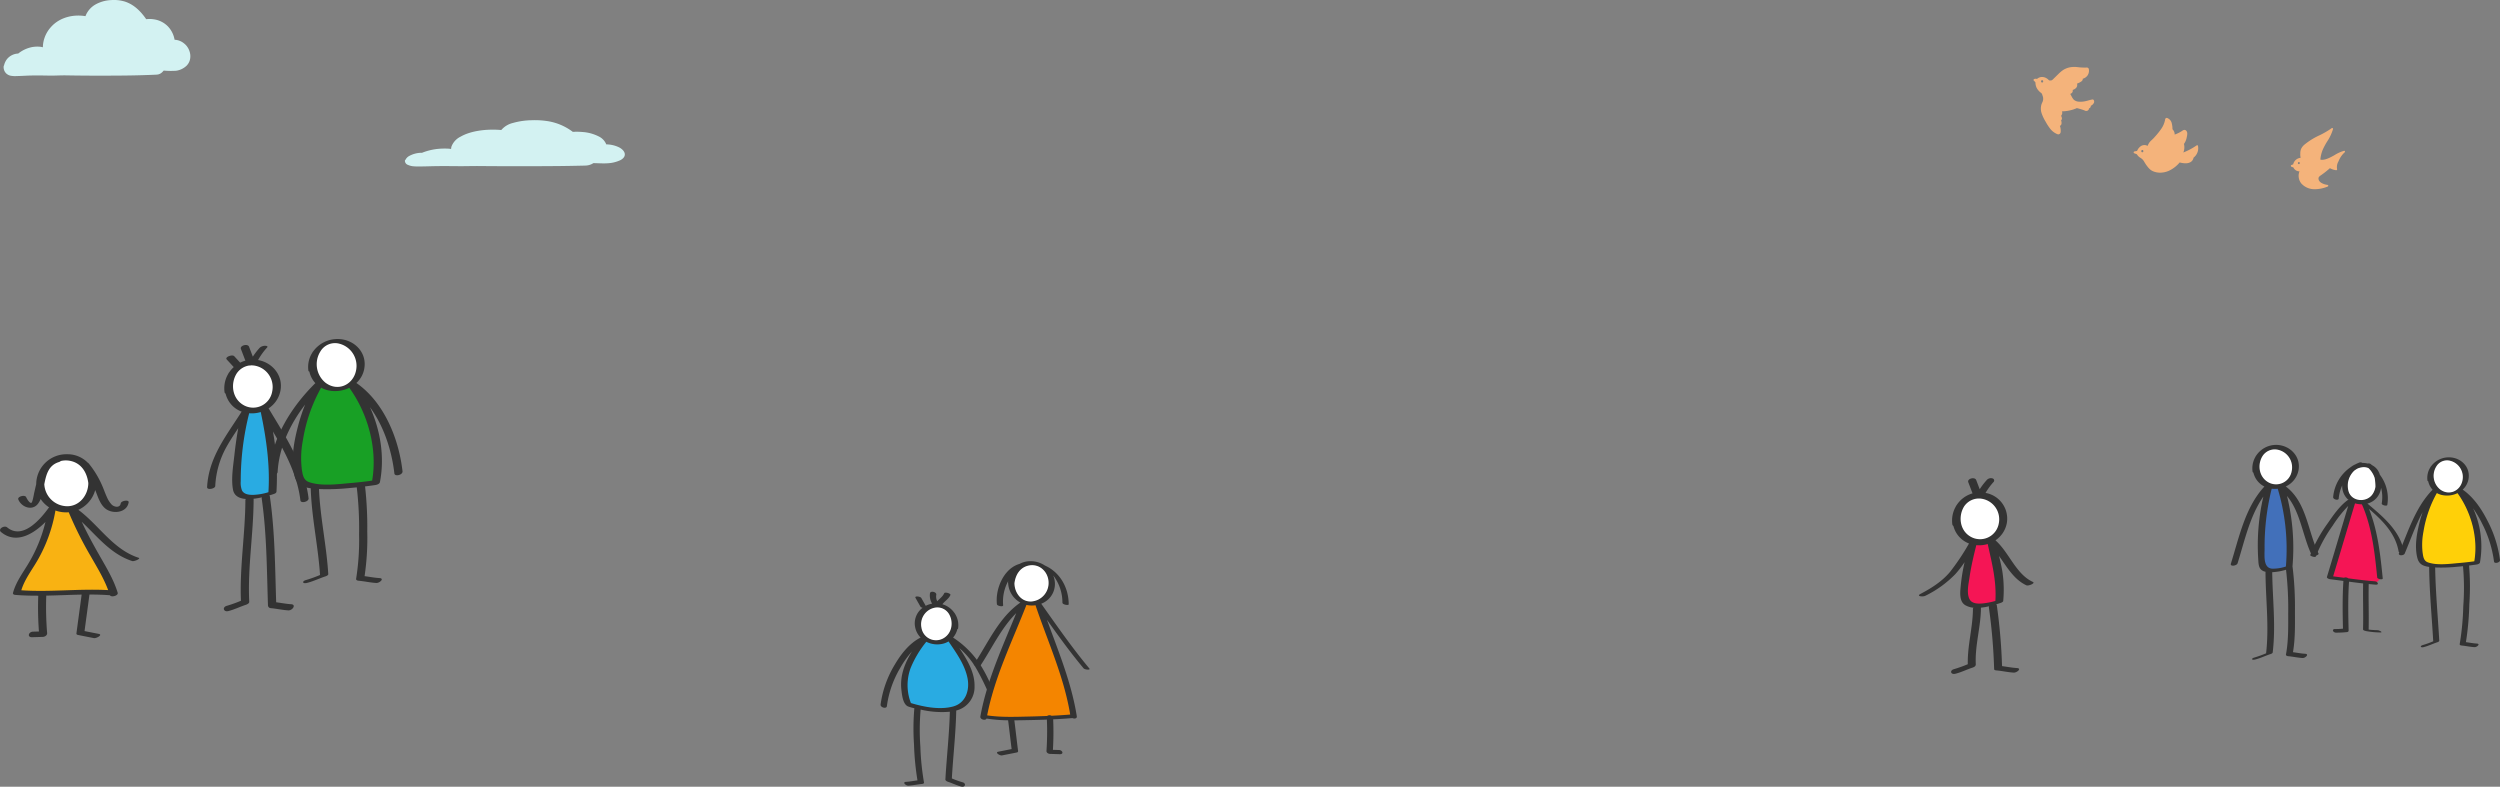 <svg xmlns="http://www.w3.org/2000/svg" width="977.927" height="307.749"><rect width="100%" height="100%" fill="#808080" stroke="none"/><path d="M94.643 158.462a8.07 8.07 0 004.4 1.338 7.645 7.645 0 002.951-.595 8.171 8.171 0 004.8-5.951 9.014 9.014 0 00-1.439-6.983 8.666 8.666 0 00-5.9-3.608 7.119 7.119 0 00-1.259-.068 2.223 2.223 0 01-.646.045h-.072a7.457 7.457 0 00-5.268 3.433c-2.57 4.292-1.473 9.85 2.444 12.388" fill="#fff"/><path d="M102.251 160.77l-.347.106a11.6 11.6 0 01-4.406.462l-.284-.025-.067.276a107.74 107.74 0 00-3.31 26.635v.483a7.178 7.178 0 00.553 3.372c.889 1.581 2.823 1.843 4.376 1.843.16 0 .316 0 .466-.007a23.566 23.566 0 004.857-.758c.2-.051.411-.113.617-.176.126-.038.252-.077.378-.112l.225-.064.015-.233c.751-11.578-1.211-22.889-3-31.45z" fill="#29abe2"/><path d="M109.686 152.919c1.193-5.986-3.107-11.106-8.737-12.081a26.113 26.113 0 013.537-4.91c.5-.544-.432-.677-.793-.671a3.179 3.179 0 00-2.122.8 27.646 27.646 0 00-2.67 3.459l-1.477-3.875c-.524-1.376-3.694-.478-3.187.852l1.748 4.588a11.16 11.16 0 00-2.035.783l-2.314-2.517c-.766-.834-3.808.331-2.956 1.257l2.756 2.994a11.42 11.42 0 00-1.752 2.01 1.083 1.083 0 00-.165.2 10.67 10.67 0 00-.416.742 11.06 11.06 0 00-1.265 6.852.747.747 0 00.414.577 10.023 10.023 0 006.273 7.041c-6.006 9.471-12.893 17.85-13.512 29.531-.068 1.275 3.13.641 3.185-.406a34.954 34.954 0 014.579-15.662c1.358-2.393 2.874-4.692 4.417-6.975-.646 3.527-1.132 7.085-1.523 10.643-.467 4.245-1.312 9.135-.527 13.386.459 2.488 2.493 3.46 5.014 3.651a.882.882 0 00-.17.5c-.053 13.11-2.289 26.2-1.738 39.312a50.868 50.868 0 01-5.462 1.959c-1.965.5-1.41 2.567.557 2.071 2.359-.6 4.516-1.693 6.819-2.442.44-.143 1.363-.558 1.333-1.17-.661-13.347 1.66-26.66 1.713-40a1 1 0 00-.051-.312 29.99 29.99 0 003.29-.559 1.091 1.091 0 00-.064.56c1.98 13.731 1.977 27.838 2.436 41.683a1.129 1.129 0 001.081 1.1c2.308.209 4.571.738 6.89.872 1.617.093 3.223-2.291 1.075-2.414-1.966-.113-3.893-.51-5.839-.756-.436-13.743-.491-27.72-2.456-41.339a.886.886 0 00-.209-.469c.681-.2 1.283-.394 1.772-.557.412-.137.978-.418 1.013-.9a100.45 100.45 0 00-1.367-23.523c4.977 8.415 9.572 17.234 10.731 26.942.154 1.292 3.354.542 3.187-.851-1.536-12.87-9.111-24.273-15.636-35.159a10.642 10.642 0 004.623-6.832m-4.687 39.634c-.33.093-.659.2-.985.285a22.771 22.771 0 01-4.786.748c-1.6.046-3.665-.1-4.543-1.666a8.216 8.216 0 01-.515-3.7 108.229 108.229 0 013.3-26.553 11.994 11.994 0 004.53-.476c2.157 10.3 3.681 20.82 3 31.361m-12.514-46.293a7.142 7.142 0 015.026-3.274 2.532 2.532 0 00.743-.05 7.2 7.2 0 011.145.071 8.492 8.492 0 017.066 10.2 7.556 7.556 0 01-11.639 5c-3.991-2.593-4.666-8.067-2.341-11.947" fill="#333"/><path d="M136.74 151.277l-.251.123a12.369 12.369 0 01-8.327.908 9.6 9.6 0 01-2.381-.944l-.286-.16-.164.283a62.453 62.453 0 00-7.169 20.658 37.166 37.166 0 00-.435 11.437l.011.075c.329 2.191.669 4.457 3.148 5.284a22.588 22.588 0 007.107.972c2.45 0 4.937-.235 7.269-.455.642-.06 1.272-.12 1.884-.172 2.94-.254 5.789-.571 8.47-.945l.24-.033.04-.238c2.092-12.19-1.27-25.86-8.993-36.567z" fill="#18a025"/><path d="M127.064 149.926a8.03 8.03 0 004.9 1.754 7.283 7.283 0 002.565-.468 8.225 8.225 0 005.075-6.259 9.244 9.244 0 00-6.6-10.779 6.982 6.982 0 00-8.053 3.284 9.738 9.738 0 002.109 12.468" fill="#fff"/><path d="M139.406 149.811a9.939 9.939 0 003.049-5.391c1.379-6.92-4.545-12.269-11.263-11.778a11.746 11.746 0 00-8.676 4.8.721.721 0 00-.15.163c-.117.188-.225.378-.329.569a10.38 10.38 0 00-1.4 6.835c.024.17.166.278.376.339a9.688 9.688 0 002.344 4.522c-9.329 9.207-17.246 21.693-17.976 35.024-.087 1.592 3.147 1.1 3.222-.268.525-9.593 4.857-18.668 10.748-26.363a71.88 71.88 0 00-3 9.3c-1.485 5.88-2.632 12.588-1.134 18.589.871 3.49 3.137 4.4 6.333 4.852.329 11.373 2.9 22.568 3.637 33.914a51.6 51.6 0 01-5.345 1.935c-1.871.473-1.581 1.628.31 1.151 2.5-.632 4.795-1.782 7.237-2.576.341-.111 1.049-.414 1.021-.868-.672-11.131-3.163-22.111-3.63-33.254a84.485 84.485 0 0011.958-.4q1.41-.122 2.819-.266a139.364 139.364 0 01.907 18.508 95.544 95.544 0 01-1.157 17.244c-.108.57.577.74.994.778 2.308.209 4.57.739 6.89.872 1.3.074 3.36-1.8 1.208-1.919-1.948-.112-3.857-.5-5.786-.748a101.4 101.4 0 001.05-17.366 144 144 0 00-.856-17.735c1.341-.164 2.68-.34 4.014-.543.628-.1 1.649-.4 1.794-1.143 1.9-9.682.264-20.14-3.879-29.275 5.493 7.46 8.533 17.087 9.531 25.879.156 1.372 3.354.61 3.187-.852-1.448-12.715-7.185-26.981-18.048-34.529m6.169 38.2c-2.808.391-5.63.7-8.453.942-5.042.435-11.217 1.308-16.128-.329-2.312-.771-2.6-2.859-2.937-5.095a36.124 36.124 0 01.434-11.332 61.962 61.962 0 017.13-20.55 9.953 9.953 0 002.462.978 12.668 12.668 0 008.555-.932c7.352 10.193 11.069 23.89 8.936 36.318m-12.655-53.519a8.93 8.93 0 016.364 10.4c-1.124 5.713-7.209 8.478-12.016 4.775a9.357 9.357 0 01-2.027-12.042 6.65 6.65 0 017.679-3.136" fill="#333"/><path d="M928.33 193.356a5.627 5.627 0 01-4.753 2.476 6.207 6.207 0 01-.955-.074 4.946 4.946 0 01-4.179-3.583 8.285 8.285 0 012.391-8.295q.483-.351 1.012-.672a5.956 5.956 0 011.822-.6 4.923 4.923 0 012.906.294l.06.041a9.45 9.45 0 012.495 3.96 19.59 19.59 0 01.3 3.55v.048a7.264 7.264 0 01-1.1 2.859" fill="#fff"/><path d="M924.598 196.646c3.433 8.065 7.015 29.38 7.015 29.38l-2.405 2.143-18.016-2.481 8.938-29.55z" fill="#f51555"/><path d="M910.587 204.615c2.177-3.143 4.579-6.628 7.685-8.943a.655.655 0 01.432-.077 7.122 7.122 0 01-2.5-5.724 15.207 15.207 0 00-1.365 5.146c-.074.891-2.258.391-2.178-.581a15.86 15.86 0 016.953-11.763 7.462 7.462 0 011.653-.989 16.563 16.563 0 011.714-.783 1.456 1.456 0 011.14.182c.244 0 .492 0 .745.024a8.063 8.063 0 011.336.226 1.334 1.334 0 011.177.213c.155.126.3.259.453.392a6.06 6.06 0 012.3 2.027 6.62 6.62 0 01.8 1.739 15.263 15.263 0 012.909 11.814c-.1.6-2.295.1-2.178-.582a14.771 14.771 0 00-.247-6.123 8.542 8.542 0 01-.489 1.857 7.078 7.078 0 01-4.867 4.31c6.16 5.15 12.939 10.774 14.359 19.1.1.587-2.057.219-2.155-.357-1.207-7.072-6.3-12.14-11.581-16.656 3.444 8.554 4.47 18.1 5.373 27.178.069.694-2.1.269-2.161-.334-.954-9.6-2.047-19.718-5.991-28.636a9.31 9.31 0 01-2.262-.265 10.25 10.25 0 01-.428-.116c-2.873 9.513-5.681 19.046-8.552 28.559q2.117.267 4.231.552a1.613 1.613 0 011.665.22c3.475.458 6.952.9 10.448 1.17 1.115.087 1.773 1.428.268 1.31-.9-.071-1.8-.154-2.7-.244-.144 5.941.113 11.881-.035 17.823 1.173.146 2.362.186 3.541.231.592.023 2.372.937.941.881a32.244 32.244 0 01-5.379-.514c-.271-.057-1.3-.255-1.29-.7.172-5.986-.092-11.972.038-17.957a319.72 319.72 0 01-5.519-.687c-.436 6.35-.309 12.768-.161 19.126.01.4-.337.574-.7.6a37.559 37.559 0 01-4.286.207c-1.167-.044-1.736-1.466-.241-1.41a23.9 23.9 0 003.02-.154c-.143-6.207-.241-12.463.169-18.662a450.335 450.335 0 00-5.2-.67c-.361-.043-1.4-.37-1.223-.946 2.79-9.231 5.517-18.483 8.3-27.717a47.943 47.943 0 00-6.08 7.715 56.067 56.067 0 00-6.592 12.059c-.178.485-2.325-.179-2.177-.581a56.786 56.786 0 016.887-12.49m17.553-11.381a7.038 7.038 0 001.067-2.771v-.022a19.606 19.606 0 00-.3-3.5 9.251 9.251 0 00-2.43-3.84 4.667 4.667 0 00-2.773-.276 5.7 5.7 0 00-1.753.582q-.507.308-.984.654a8.032 8.032 0 00-2.306 8.054c1.154 4.215 7.188 4.636 9.478 1.117" fill="#333"/><path d="M886.735 188.638a6.392 6.392 0 006.026.631 6.73 6.73 0 003.957-4.924 7.474 7.474 0 00-1.191-5.765 7.179 7.179 0 00-4.86-2.994 5.9 5.9 0 00-5.928 2.775 7.6 7.6 0 002 10.278" fill="#fff"/><path d="M891.179 190.887a8.708 8.708 0 01-2.761-.021 95.428 95.428 0 00-2.844 23.768c0 .337-.007.713-.016 1.112-.064 2.653-.161 6.661 3.142 6.961.219.02.443.029.672.029a18.393 18.393 0 005.06-.938l.015-.183a82.584 82.584 0 00-3.268-30.73" fill="#4270ba"/><path d="M894.129 190.288a8.8 8.8 0 004.964-6.244c1.111-5.575-3.571-10.2-9.067-10.011a9.326 9.326 0 00-7.362 4.034.874.874 0 00-.141.168c-.125.2-.238.408-.344.616a8.994 8.994 0 00-1.044 5.6.572.572 0 00.335.446 8.192 8.192 0 004.3 5.426c-7.544 8.098-9.928 19.99-13.128 30.213-.361 1.154 2.311.853 2.648-.224 2.691-8.6 4.776-18.474 10.066-26.057a84.594 84.594 0 00-2.008 24.367c.106 1.412.048 3.274 1.217 4.28a3.717 3.717 0 001.63.755c.054 10.607 1.46 21.315.236 31.9a43.546 43.546 0 01-4.442 1.612c-1.524.385-1.329 1.2.216.8 2.058-.52 3.943-1.463 5.951-2.115.3-.1.814-.287.858-.645 1.263-10.407-.066-20.94-.189-31.382a22.36 22.36 0 005.4-.96 131.783 131.783 0 01.857 17.2c.007 5.251.1 10.728-.879 15.911-.09.476.471.664.833.7 1.9.172 3.758.607 5.664.717 1.123.064 2.742-1.562.97-1.664-1.592-.092-3.152-.409-4.728-.611.9-5.2.794-10.679.773-15.93a129.1 129.1 0 00-.953-17.672 84.358 84.358 0 00-2.159-27.514c5.348 6.38 6.145 15.9 9.74 23.272.335.687 2.864-.2 2.621-.7-4.213-8.641-4.632-20.149-12.839-26.287m-5.405 32.151c-3.507-.319-2.861-5.2-2.878-7.8a94.045 94.045 0 012.78-23.474 9.968 9.968 0 002.363.016 81.88 81.88 0 013.189 30.414 15.7 15.7 0 01-5.45.844m-3.752-43.944a5.656 5.656 0 015.655-2.647 7.044 7.044 0 015.823 8.437 6.193 6.193 0 01-9.566 4.12c-3.288-2.151-3.862-6.7-1.912-9.91" fill="#333"/><path d="M954.283 191.603a5.661 5.661 0 009.209-3.651 6.786 6.786 0 00-4.845-7.914 5.126 5.126 0 00-5.913 2.411 7.149 7.149 0 001.549 9.154" fill="#fff"/><path d="M961.386 192.595a9.354 9.354 0 01-6.3.757 7.3 7.3 0 01-1.957-.811 44.69 44.69 0 00-5.385 15.376 27.286 27.286 0 00-.32 8.4l.008.055c.242 1.609.491 3.273 2.312 3.879a16.6 16.6 0 005.218.714c1.8 0 3.624-.172 5.336-.334.472-.045.935-.088 1.385-.127 2.161-.186 4.254-.419 6.219-.693l.176-.024.03-.175c2.557-14.9-6.693-26.948-6.723-27.014" fill="#ffd008"/><path d="M963.338 191.52a7.3 7.3 0 002.24-3.96c1.013-5.08-3.337-9.008-8.269-8.647a8.624 8.624 0 00-6.37 3.521.543.543 0 00-.11.12q-.128.207-.241.418a7.619 7.619 0 00-1.03 5.018c.017.125.122.2.276.249a7.114 7.114 0 001.726 3.326c-6.656 6.766-9.51 16.2-13.134 24.731-.51 1.2 1.84 1.144 2.228.231 2.263-5.328 4.207-11.039 7.005-16.2-.472 1.4-.89 2.809-1.246 4.223-1.091 4.317-1.932 9.243-.833 13.649.638 2.556 2.3 3.229 4.633 3.56.1 9.711 1.039 19.412 1.593 29.1a38.071 38.071 0 01-3.929 1.422c-1.374.347-1.162 1.2.227.845 1.837-.464 3.521-1.308 5.314-1.891.252-.082.768-.3.749-.637-.535-9.531-1.456-19.07-1.6-28.62a61.907 61.907 0 008.817-.3q1.035-.09 2.07-.2a94.451 94.451 0 01.105 15.674 104.834 104.834 0 01-1.392 14.787c-.08.418.425.544.73.572 1.694.153 3.355.542 5.058.64.951.054 2.467-1.318.887-1.409-1.429-.082-2.83-.368-4.245-.548a110.54 110.54 0 001.329-14.836 97.212 97.212 0 00-.1-15.138c.986-.12 1.971-.25 2.952-.4.461-.071 1.211-.3 1.317-.84a35.982 35.982 0 00-2.688-21.141 44.27 44.27 0 013.542 6 45.228 45.228 0 014.633 14.814c.116 1.007 2.463.448 2.34-.625a45.941 45.941 0 00-4.906-15.361c-2.335-4.6-5.386-9.141-9.678-12.14m4.535 28.041c-2.062.287-4.134.513-6.206.692-3.7.319-8.236.961-11.841-.242-1.7-.566-1.91-2.1-2.156-3.741a26.522 26.522 0 01.319-8.32 45.494 45.494 0 015.235-15.088 7.3 7.3 0 001.808.718 9.3 9.3 0 006.281-.684c5.4 7.484 8.127 17.541 6.561 26.665m-9.289-39.3a6.557 6.557 0 014.673 7.634c-.825 4.194-5.293 6.225-8.822 3.506a6.87 6.87 0 01-1.489-8.838 4.882 4.882 0 015.638-2.3" fill="#333"/><path d="M26.291 198.347h.014c5.265-.008 8.547-4.878 8.566-9.427-.613-4.816-3.234-8.07-7.19-8.928a8.8 8.8 0 00-3.959.031l-.077.019-.06.052a1.892 1.892 0 01-.686.358c-4.1 1.279-5.12 4.936-5.884 8.893l-.008.039v.04a9.383 9.383 0 009.281 8.922" fill="#fff"/><path d="M36.912 219.41q-.515-.893-1.026-1.785a145.234 145.234 0 01-8.7-17.36l-.089-.22-.237.019a12.117 12.117 0 01-5.064-.672l-.362-.13-.066.378a58.785 58.785 0 01-7.032 19.484 91.845 91.845 0 01-1.9 3.084 35.816 35.816 0 00-4.412 8.6l-.116.386.4.028c2.491.171 5 .233 7.513.233 3.4 0 6.805-.114 10.139-.227 5.356-.18 10.9-.367 16.317-.073l.49.027-.169-.459a74.733 74.733 0 00-5.694-11.312" fill="#f9b212"/><path d="M54.235 218.19c-10.077-3.278-15.452-12.721-23.591-18.758a11.977 11.977 0 006.6-7.733c1.026 2.462 1.777 5.336 3.852 7.135 2.766 2.4 8.556 1.878 9.227-2.335.185-1.165-2.939-.63-3.1.4-.3 1.878-2.493 1.5-3.529.482a9.5 9.5 0 01-1.8-2.758c-.75-1.577-1.293-3.254-2.01-4.848a36.363 36.363 0 00-5.256-8.572.667.667 0 00-.267-.178 11.05 11.05 0 00-8.116-3.341 11.812 11.812 0 00-12.081 11.719c-.262 1.051-.488 2.112-.743 3.165-.141.586-.663 3.881-1.12 4.1-.713.348-1.871-1.71-2.042-2.146-.462-1.174-3.539-.269-3.106.829 1.19 3.021 5.442 4.656 7.706 1.7a8.21 8.21 0 001.044-1.856 11.292 11.292 0 003.336 3.284 1.311 1.311 0 00-.262.26c-3.29 4.527-10.2 12.526-16.186 7.546-1.107-.921-3.783.669-2.382 1.834 5.818 4.842 12.559.89 17.366-3.925a58.4 58.4 0 01-6.247 15.553c-2.288 3.949-5.3 7.766-6.459 12.248a.294.294 0 00.067.291c.069.212.331.376.889.422 2.976.245 5.959.322 8.944.315a126.29 126.29 0 00.259 13.997l-2.334.069c-1.729.051-2.423 2.232-.3 2.17l4.141-.123c.816-.024 1.772-.614 1.7-1.5a125.892 125.892 0 01-.335-14.644c4.611-.09 9.227-.317 13.838-.4-.665 5.056-1.378 10.106-2.037 15.164-.05.385.256.556.6.623l6.211 1.229c.964.191 3.649-1.3 1.911-1.648l-5.549-1.1c.625-4.766 1.291-9.528 1.92-14.294 2.674 0 5.345.076 8.01.278.568.961 3.374.144 3.035-.974-1.506-4.967-4.214-9.49-6.775-13.972-2.588-4.529-5.1-9.078-7.293-13.794 6.153 5.761 11.316 12.624 19.734 15.363.757.247 3.54-.95 2.531-1.278m-31.24-37.431a2.206 2.206 0 00.8-.424 8.5 8.5 0 013.814-.029c4.317.936 6.425 4.618 6.939 8.654-.021 4.574-3.323 9.057-8.246 9.065a9.06 9.06 0 01-8.972-8.62c.724-3.753 1.65-7.393 5.663-8.646m19.308 50.073c-11.3-.613-22.675.841-33.964.067 1.265-4.212 4.1-7.848 6.278-11.613a58.756 58.756 0 007.071-19.59 12.37 12.37 0 005.2.69 144.587 144.587 0 008.718 17.4c2.413 4.229 5.011 8.462 6.7 13.048" fill="#333"/><path d="M777.846 212.745l-.075-.341-.335.1a11.125 11.125 0 01-4.341.436l-.277-.026-.068.269a128.9 128.9 0 00-2.657 12.615c-.048.331-.107.688-.168 1.063-.391 2.406-.926 5.7.278 7.8.817 1.422 2.453 1.786 4.045 1.786a18.877 18.877 0 002.832-.272 29.849 29.849 0 003.3-.714l.462-.136.014-.224c.436-6.992-.971-13.259-2.461-19.894q-.273-1.221-.548-2.461" fill="#f51555"/><path d="M775.032 194.741a7.288 7.288 0 00-7.123 3.384c-2.113 3.629-1.793 9.2 2.41 11.868a7.879 7.879 0 004.235 1.261 7.623 7.623 0 002.962-.6 7.914 7.914 0 004.642-5.708 8.644 8.644 0 00-1.393-6.753 8.308 8.308 0 00-5.735-3.449" fill="#fff"/><path d="M795.203 227.633c-6.674-3.064-9.3-11.567-14.636-16.274a10.4 10.4 0 004.432-6.687 10.212 10.212 0 00-8.315-11.854 24.955 24.955 0 013.114-4.244.853.853 0 00-.388-1.442 2.194 2.194 0 00-2.2.587 27.75 27.75 0 00-2.807 3.662l-1.363-3.577c-.543-1.424-3.635-.559-3.106.829l1.663 4.364a10.906 10.906 0 00-6.153 4.5 1.164 1.164 0 00-.125.158 10.39 10.39 0 00-.484.88 11 11 0 00-1.14 6.576.835.835 0 00.417.63 9.949 9.949 0 006.107 6.86 90.758 90.758 0 01-7.459 11.157c-3.151 3.726-7.227 6.3-11.509 8.554-1.835.968.959 1.226 1.879.741a41.865 41.865 0 0011.759-8.494 41.369 41.369 0 003.6-4.65 72.491 72.491 0 00-1.48 8.966c-.234 2.548-.809 6.385 1.811 7.892a7.954 7.954 0 003.132.95.776.776 0 00-.194.481c-.059 7.325-2.182 14.3-2.019 21.624a49.389 49.389 0 01-5.315 1.906c-1.9.479-1.41 2.3.49 1.82 2.3-.581 4.4-1.65 6.645-2.38.635-.207 1.344-.568 1.309-1.325-.351-7.456 1.957-14.529 2.017-21.961a.81.81 0 00-.024-.178 24.971 24.971 0 003.229-.554.679.679 0 00-.1.455 219.28 219.28 0 012.061 24.171c.014.391.7.458.954.481 2.249.2 4.453.72 6.715.849 1.211.07 3.292-1.671 1.2-1.791-1.944-.112-3.849-.508-5.776-.747a218.65 218.65 0 00-2.046-23.792.508.508 0 00-.271-.369c.639-.2 1.249-.392 1.808-.577.255-.085.939-.4.964-.74a47.464 47.464 0 00-.359-11.714c-.344-1.977-.8-3.934-1.272-5.887 3.117 4.374 5.849 9.237 10.723 11.475.766.351 3.614-.83 2.516-1.335m-14.669 7.442l-.238.069a29.5 29.5 0 01-3.265.706c-2.006.306-5.328.769-6.548-1.355-1.326-2.309-.429-6.194-.071-8.654.618-4.241 1.614-8.426 2.652-12.584a11.5 11.5 0 004.467-.448c1.659 7.542 3.489 14.464 3 22.266m-12.347-36.784a6.937 6.937 0 016.8-3.226 8.143 8.143 0 016.854 9.817 7.431 7.431 0 01-11.35 4.845c-3.866-2.457-4.483-7.695-2.3-11.436" fill="#333"/><path d="M362.15 250.883l.13-.17.191.1a9.171 9.171 0 006.481.7 7.438 7.438 0 001.951-.829l.208-.126.862 1.269c2.831 4.158 5.759 8.456 6.74 13.373.89 4.462-.525 9.924-5.731 11.373a19.428 19.428 0 01-5.224.66 40.732 40.732 0 01-11.511-1.978l-.122-.037-.044-.119a19.539 19.539 0 01-.091-13.928 41.09 41.09 0 016.16-10.292" fill="#29abe2"/><path d="M369.546 249.668a6.227 6.227 0 01-3.41 1.048 5.817 5.817 0 01-2.243-.451 6.3 6.3 0 01-3.694-4.624 6.964 6.964 0 011.031-5.291 6.771 6.771 0 014.349-2.891 5.583 5.583 0 015.858 2.577 7.136 7.136 0 01-1.89 9.632" fill="#fff"/><path d="M360.118 249.394a7.984 7.984 0 01-2.14-4.049 7.549 7.549 0 012.915-7.588 1.463 1.463 0 01-.86-.488l-1.906-3.377c-.517-.917 1.909-.6 2.264.027l1.728 3.062a8.654 8.654 0 012.5-.848 6.14 6.14 0 01-.833-4.1c.274-1.083 2.731-.438 2.454.655a4 4 0 00.382 2.495c.934-1.013 2.155-1.815 2.706-3.093.294-.681 2.694.1 2.454.655-.648 1.5-2.2 2.346-3.141 3.62a8.79 8.79 0 014.714 3.407.789.789 0 01.133.156c.112.181.213.365.309.55a8.372 8.372 0 01.995 5.261.51.51 0 01-.311.4 7.831 7.831 0 01-1.667 3.259 36.4 36.4 0 0110.251 10.025c2.681 3.979 4.534 8.419 6.464 12.788.544 1.232-1.921 1.149-2.331.222a89.711 89.711 0 00-5.833-11.821 32.756 32.756 0 00-6.086-7.1c3.073 4.566 6.055 9.554 5.934 14.987a9.418 9.418 0 01-7.159 9.438c-.175 8.871-1.2 17.712-1.724 26.565a39 39 0 004.2 1.506c1.522.385 1.069 2.072-.454 1.687-1.817-.459-3.477-1.3-5.251-1.88-.355-.115-1.044-.451-1.017-.935.5-8.822 1.527-17.631 1.743-26.468a36.376 36.376 0 01-11.419-.846 90.474 90.474 0 00-.11 14.523 100.807 100.807 0 001.414 13.96c.085.441-.445.583-.769.612-1.777.161-3.519.569-5.3.672-1.011.058-2.582-1.4-.925-1.5 1.5-.086 2.963-.385 4.445-.575a105.91 105.91 0 01-1.351-14.037 91.608 91.608 0 01.133-14.19 16.721 16.721 0 01-2.389-.665c-2.1-.8-2.46-4.564-2.683-6.545-.621-5.508 1.328-10.436 4.122-14.947a35.674 35.674 0 00-4.66 6.542 39.451 39.451 0 00-5.141 14.821c-.134 1.153-2.595.55-2.454-.656a40.749 40.749 0 015.656-15.779c2.438-4.117 5.658-8.2 10-10.407m-3.8 25.621c5.165 1.549 11.4 2.762 16.592 1.317 4.891-1.361 6.475-6.437 5.55-11.078-1.054-5.289-4.421-9.907-7.427-14.349a7.679 7.679 0 01-2.017.857 9.371 9.371 0 01-6.665-.725 40.616 40.616 0 00-6.125 10.227 19.4 19.4 0 00.091 13.751m9.307-37.306a6.628 6.628 0 00-5.178 7.882 5.786 5.786 0 008.957 3.865c3.074-2.007 3.621-6.286 1.811-9.289a5.309 5.309 0 00-5.589-2.459" fill="#333"/><path d="M403.429 235.544a6.122 6.122 0 01-.331.009 5.934 5.934 0 01-4.147-1.67 8.031 8.031 0 01-2.39-5.745v-.033c.466-3.72 2.458-6.294 5.466-7.064a6.444 6.444 0 015.462 1 7.244 7.244 0 012.932 5.442 7.725 7.725 0 01-1.936 5.616 7.234 7.234 0 01-5.055 2.443" fill="#fff"/><path d="M385.845 280.041l.05-.26c2.183-11.3 6.7-22.156 11.063-32.654 1.444-3.472 2.936-7.062 4.315-10.6l.079-.205.215.049c.272.063.521.109.762.143a9.53 9.53 0 002.694-.01l.211-.031.068.2c1.387 4.131 2.93 8.276 4.422 12.285 3.642 9.785 7.408 19.9 9.156 30.507l.045.272-.276.023c-2.336.193-4.8.353-7.326.476h-.064l-.059-.028a1.372 1.372 0 00-1.4.013l-.072.083h-.11c-2.25.1-4.563.168-7.072.224l-1.582.036c-1.836.044-3.694.088-5.557.088a62.633 62.633 0 01-9.3-.584z" fill="#f48500"/><path d="M399.14 235.716a9.253 9.253 0 01-4.782-7.592.626.626 0 01-.038-.265c.006-.069.019-.136.027-.205 0-.1 0-.2.007-.3a16.644 16.644 0 00-1.951 9.381c.091.79-2.357.323-2.437-.371-.685-5.947 2.627-14.006 8.868-15.79a8.84 8.84 0 014.378-1.055 10.1 10.1 0 015.519 1.695c5.917 2.628 9.317 8.674 9.313 15.186 0 .524-2.454.138-2.454-.656a17.346 17.346 0 00-3.612-10.651 8.574 8.574 0 01.665 3.817 8.245 8.245 0 01-5.309 7.233l.042.122c6.054 8.539 12.04 17.189 18.756 25.229.6.719-1.808.48-2.256-.056-5.083-6.084-9.746-12.517-14.338-18.987 4.5 12.428 9.6 24.581 11.68 37.757.138.87-.948 1.031-1.735.688q-3.749.308-7.512.483a117.692 117.692 0 01-.1 11.933l2.432.072c1.335.039 1.941 1.683.26 1.633l-3.854-.114c-.617-.018-1.4-.462-1.357-1.144a115.28 115.28 0 00.16-12.272q-3.288.128-6.575.188c-2.027.04-4.087.093-6.153.1.515 3.991.948 7.991 1.464 11.982a.556.556 0 01-.5.592l-5.782 1.145c-.881.175-2.9-1.165-1.471-1.447l5.224-1.034c-.478-3.747-.892-7.5-1.372-11.25a57.67 57.67 0 01-8.451-.687c-.371.96-2.614.345-2.411-.787 2.521-14.075 8.676-27.232 14.032-40.446-5.911 5.847-9.593 13.909-14.128 20.728-.408.613-2.667-.336-2.454-.655 5.5-8.269 9.768-18.38 18.205-24.2m11.029-8.213c-.274-4.136-3.877-7.289-8.073-6.215-3.284.841-4.887 3.738-5.277 6.85.009 3.654 2.6 7.36 6.6 7.154a7.27 7.27 0 006.75-7.788m-.556 52.56a1.585 1.585 0 011.7-.077q3.664-.178 7.318-.476c-2.458-14.912-8.788-28.519-13.568-42.753a9.808 9.808 0 01-2.766.01 9.114 9.114 0 01-.784-.147c-5.525 14.178-12.462 28.182-15.365 43.209 5.378.809 11 .574 16.4.456q3.532-.077 7.067-.223" fill="#333"/><path d="M72.103 17.074a6.266 6.266 0 00-3.814-1.527 9.92 9.92 0 00-2.46-5.065 9.549 9.549 0 00-5.5-2.9 10.973 10.973 0 00-3.138-.077c-2.082-3.043-4.79-5.762-8.382-6.9a14.661 14.661 0 00-5.25-.575 13.772 13.772 0 00-6.335 1.794 8.862 8.862 0 00-3.794 4.5c-4.854-.816-10.129.482-13.485 4.237a12.241 12.241 0 00-3.054 6.385c-.044.319-.082.639-.1.961-.008.138-.012.276-.016.414v.176l-.216-.06a5.12 5.12 0 00-.724-.133 11.691 11.691 0 00-3.2.1 12.517 12.517 0 00-5.508 2.545 5.942 5.942 0 00-4.424 2.215 6.242 6.242 0 00-1.123 2.432.657.657 0 00-.155.41 3.457 3.457 0 001.013 2.732 3.726 3.726 0 001.619.863 9.573 9.573 0 002.432.155c1.3-.023 2.6-.1 3.9-.157 2.3-.1 4.6-.1 6.9-.058 1.426.025 2.851.05 4.277.015 1.477-.036 2.952-.094 4.43-.068q6.331.111 12.663.109c4.877 0 9.759-.013 14.634-.122 1.706-.038 3.411-.1 5.117-.157.782-.028 1.564-.057 2.345-.095a9.028 9.028 0 00.947-.074 3.294 3.294 0 001.6-.777 5.138 5.138 0 00.718-.765 30.875 30.875 0 004.864.069 7.363 7.363 0 004.084-1.965c2.459-2.434 1.668-6.574-.858-8.643m169.535 40.334a11.93 11.93 0 00-4.492-.929 5.884 5.884 0 00-2.9-3.081 16.451 16.451 0 00-6.483-1.762 24.917 24.917 0 00-3.7-.047 21.934 21.934 0 00-9.874-4.2 32.8 32.8 0 00-6.179-.353 28.569 28.569 0 00-7.462 1.091 8.581 8.581 0 00-4.469 2.74c-5.718-.5-11.932.293-15.884 2.577a7.175 7.175 0 00-3.6 3.884 3.956 3.956 0 00-.118.584 4.267 4.267 0 00-.018.252v.111l-.255-.036a11.35 11.35 0 00-.853-.081 26.544 26.544 0 00-3.767.061 22.953 22.953 0 00-6.488 1.548 10.309 10.309 0 00-5.211 1.348 3.551 3.551 0 00-1.323 1.48.331.331 0 00-.183.25 1.728 1.728 0 001.193 1.662 6.442 6.442 0 001.907.525 21.675 21.675 0 002.865.094c1.532-.014 3.062-.061 4.593-.1 2.711-.061 5.416-.059 8.129-.035 1.68.015 3.359.03 5.039.009 1.74-.022 3.478-.057 5.218-.041q7.457.067 14.916.066c5.745 0 11.495-.008 17.238-.074q3.014-.035 6.027-.1 1.381-.026 2.762-.058c.373-.009.746-.015 1.115-.045a5.906 5.906 0 001.882-.473 5.569 5.569 0 00.841-.453c1.917.014 3.811.184 5.73.042a13.2 13.2 0 004.811-1.2c2.9-1.48 1.965-4-1.01-5.258" fill="#d3f2f2"/><path d="M917.274 59.172a.334.334 0 00-.382-.177 14.7 14.7 0 00-3.647 1.657c-.359.2-.729.416-1.1.611-1.983 1.058-3.49 1.448-4.486 1.161a12.705 12.705 0 011.025-4.077 26.955 26.955 0 011.645-3.022 17.61 17.61 0 002.278-4.838.334.334 0 00-.526-.345 32.237 32.237 0 01-4.815 2.806 26.821 26.821 0 00-5.8 3.6 4.949 4.949 0 00-1.381 1.782 4.861 4.861 0 00-.276 1.74 6 6 0 00.132 1.66 3.29 3.29 0 00-2.914 2.573c-.19.057-.477.153-.679.236a.379.379 0 00-.237.336.366.366 0 00.208.339 3.975 3.975 0 00.45.171c.118.04.239.081.334.122.014.022.033.056.044.077s.033.059.046.079a2.57 2.57 0 002.3 1.367 4.756 4.756 0 00.752 4.779 6.854 6.854 0 004.966 2.2q.205.009.413.009a13.674 13.674 0 004.917-1.054.334.334 0 00-.086-.645 5.961 5.961 0 01-2.106-.624 2.935 2.935 0 01-1.068-.842 1.665 1.665 0 01-.289-1.454 2.5 2.5 0 01.77-.757 34.113 34.113 0 003.612-2.845l.222.091a6.494 6.494 0 002.276.7.341.341 0 00.273-.135.335.335 0 00.05-.3 4.4 4.4 0 01.562-3.047 9.192 9.192 0 012.417-3.52.334.334 0 00.093-.41m-17.652 4.636a.482.482 0 01-.127.283.283.283 0 01-.234.1h-.012a.342.342 0 01-.26-.1.383.383 0 01-.1-.258v-.031a.531.531 0 01.1-.3.339.339 0 01.266-.116.333.333 0 01.048 0 .276.276 0 01.228.133.423.423 0 01.091.283m-39.825-6.74a.334.334 0 00-.518-.2 25.17 25.17 0 01-5.235 2.788 2.02 2.02 0 00.1-.217 5.371 5.371 0 00.16-3.131 6.2 6.2 0 001.106-2.7 5.087 5.087 0 00.188-1.494c-.045-.635-.446-1.3-1.1-1.3h-.026a1.466 1.466 0 00-.78.322l-.012.008a13.274 13.274 0 01-3.009 1.5 2.634 2.634 0 00-.6-1.785l-.062-.071a1.008 1.008 0 01-.148-.2 1.041 1.041 0 01-.053-.4v-.021a8 8 0 00-.22-1.672 2.921 2.921 0 00-1.854-2.349.639.639 0 00-.379 0 .7.7 0 00-.409.6 9.178 9.178 0 01-1.449 3.551 26.886 26.886 0 01-2.457 3.09 15.017 15.017 0 01-1.3 1.355 5.884 5.884 0 00-.9.92 6.315 6.315 0 00-.758 1.423 2.506 2.506 0 00-.376-.191 2.548 2.548 0 00-2.419.391 4.212 4.212 0 00-1.317 1.757l-1.047.2a.368.368 0 00-.076.7c.1.044.237.095.381.148a6.338 6.338 0 01.679.28 3.608 3.608 0 001.38 1.366 5.486 5.486 0 01.843.655 5.228 5.228 0 01.72 1.031l.137.231a14.193 14.193 0 001.382 1.916 6.078 6.078 0 00.786.789 4.94 4.94 0 001.367.757 7 7 0 002.463.431 8.5 8.5 0 003.39-.727 12.173 12.173 0 004.259-3.274 10.032 10.032 0 001.544.288 7.166 7.166 0 00.774.045 3.917 3.917 0 001.6-.3 2.433 2.433 0 001.5-1.9 4.631 4.631 0 001.739-4.615m-21.477 2.381a.315.315 0 01-.265.13.378.378 0 01-.3-.1.43.43 0 01-.13-.282.676.676 0 01.094-.38.39.39 0 01.341-.145.3.3 0 01.26.132.475.475 0 01.121.312.544.544 0 01-.125.328M819.02 39.173a.53.53 0 00-.541-.266 14.991 14.991 0 00-1.6.387 12.669 12.669 0 01-1.522.365 8.363 8.363 0 01-2.219.105 3.169 3.169 0 01-1.952-.787 5.364 5.364 0 01-.812-1.217 18.654 18.654 0 00-.353-.662c-.067-.12-.134-.243-.2-.366a1.563 1.563 0 00.78-.555 1.167 1.167 0 00.162-1 2.923 2.923 0 001.354-.804 1.747 1.747 0 00.354-1.669 6.092 6.092 0 001.38-.65 1.889 1.889 0 00.728-.624 1 1 0 00.128-.638 3.234 3.234 0 001.807-1.184 3.234 3.234 0 00.574-2.55.818.818 0 00-.157-.367.808.808 0 00-.688-.266 22.642 22.642 0 01-3.772-.187 8.46 8.46 0 00-1.977-.013 7.545 7.545 0 00-3.773 1.386 14.754 14.754 0 00-1.693 1.494l-1.951 1.911a1.942 1.942 0 01-.469.376 1.99 1.99 0 01-1.1.031 3.9 3.9 0 00-1.734-1.158 3.046 3.046 0 00-2.256.142 3.443 3.443 0 00-.677.447.074.074 0 01-.068.012c-.29-.074-1.086-.164-1.291.285a.335.335 0 00.064.371c.062.064.129.129.2.2a2.648 2.648 0 01.473.546 4.53 4.53 0 00.562 2.286 6.132 6.132 0 001.153 1.41 3.066 3.066 0 00.336.264 1.663 1.663 0 01.341.289 2.021 2.021 0 01.286.61c.084.248.164.506.241.755l.035.111a3.229 3.229 0 01-.075 1.556 5.662 5.662 0 01-.251.6c-.074.159-.15.323-.216.493a5.71 5.71 0 000 3.687 16.187 16.187 0 001.542 3.244 19.473 19.473 0 001.843 2.826 6.68 6.68 0 002.759 2.074 1.193 1.193 0 00.417.091.764.764 0 00.107-.007 1.034 1.034 0 00.783-1.008 5.637 5.637 0 00-.308-2.325.864.864 0 00.41-.293 1.334 1.334 0 00.235-.856 2.994 2.994 0 00-.186-1 .972.972 0 00.339-.722 1.917 1.917 0 00-.253-.86l-.015-.03a.7.7 0 01-.049-.121 1.8 1.8 0 01.18-.338l.017-.023a1.563 1.563 0 00.115-1.428h.072a14.848 14.848 0 005.778-1.267c.381.091 1.827.478 2.783.839.062.023.157.064.267.11l.2.083a1.08 1.08 0 00.846 0 1.111 1.111 0 00.6-.626.451.451 0 00.013-.263 1.094 1.094 0 00.6-.466.86.86 0 00.117-.571 2.557 2.557 0 001.2-1.1 1.178 1.178 0 00-.023-1.119m-19.907-7.025a.324.324 0 01-.271.133h-.034a.373.373 0 01-.266-.1.433.433 0 01-.133-.285v-.035a.6.6 0 01.093-.346.387.387 0 01.318-.142h.041a.31.31 0 01.256.136.479.479 0 01.121.314.546.546 0 01-.125.328" fill="#f4b37b"/></svg>